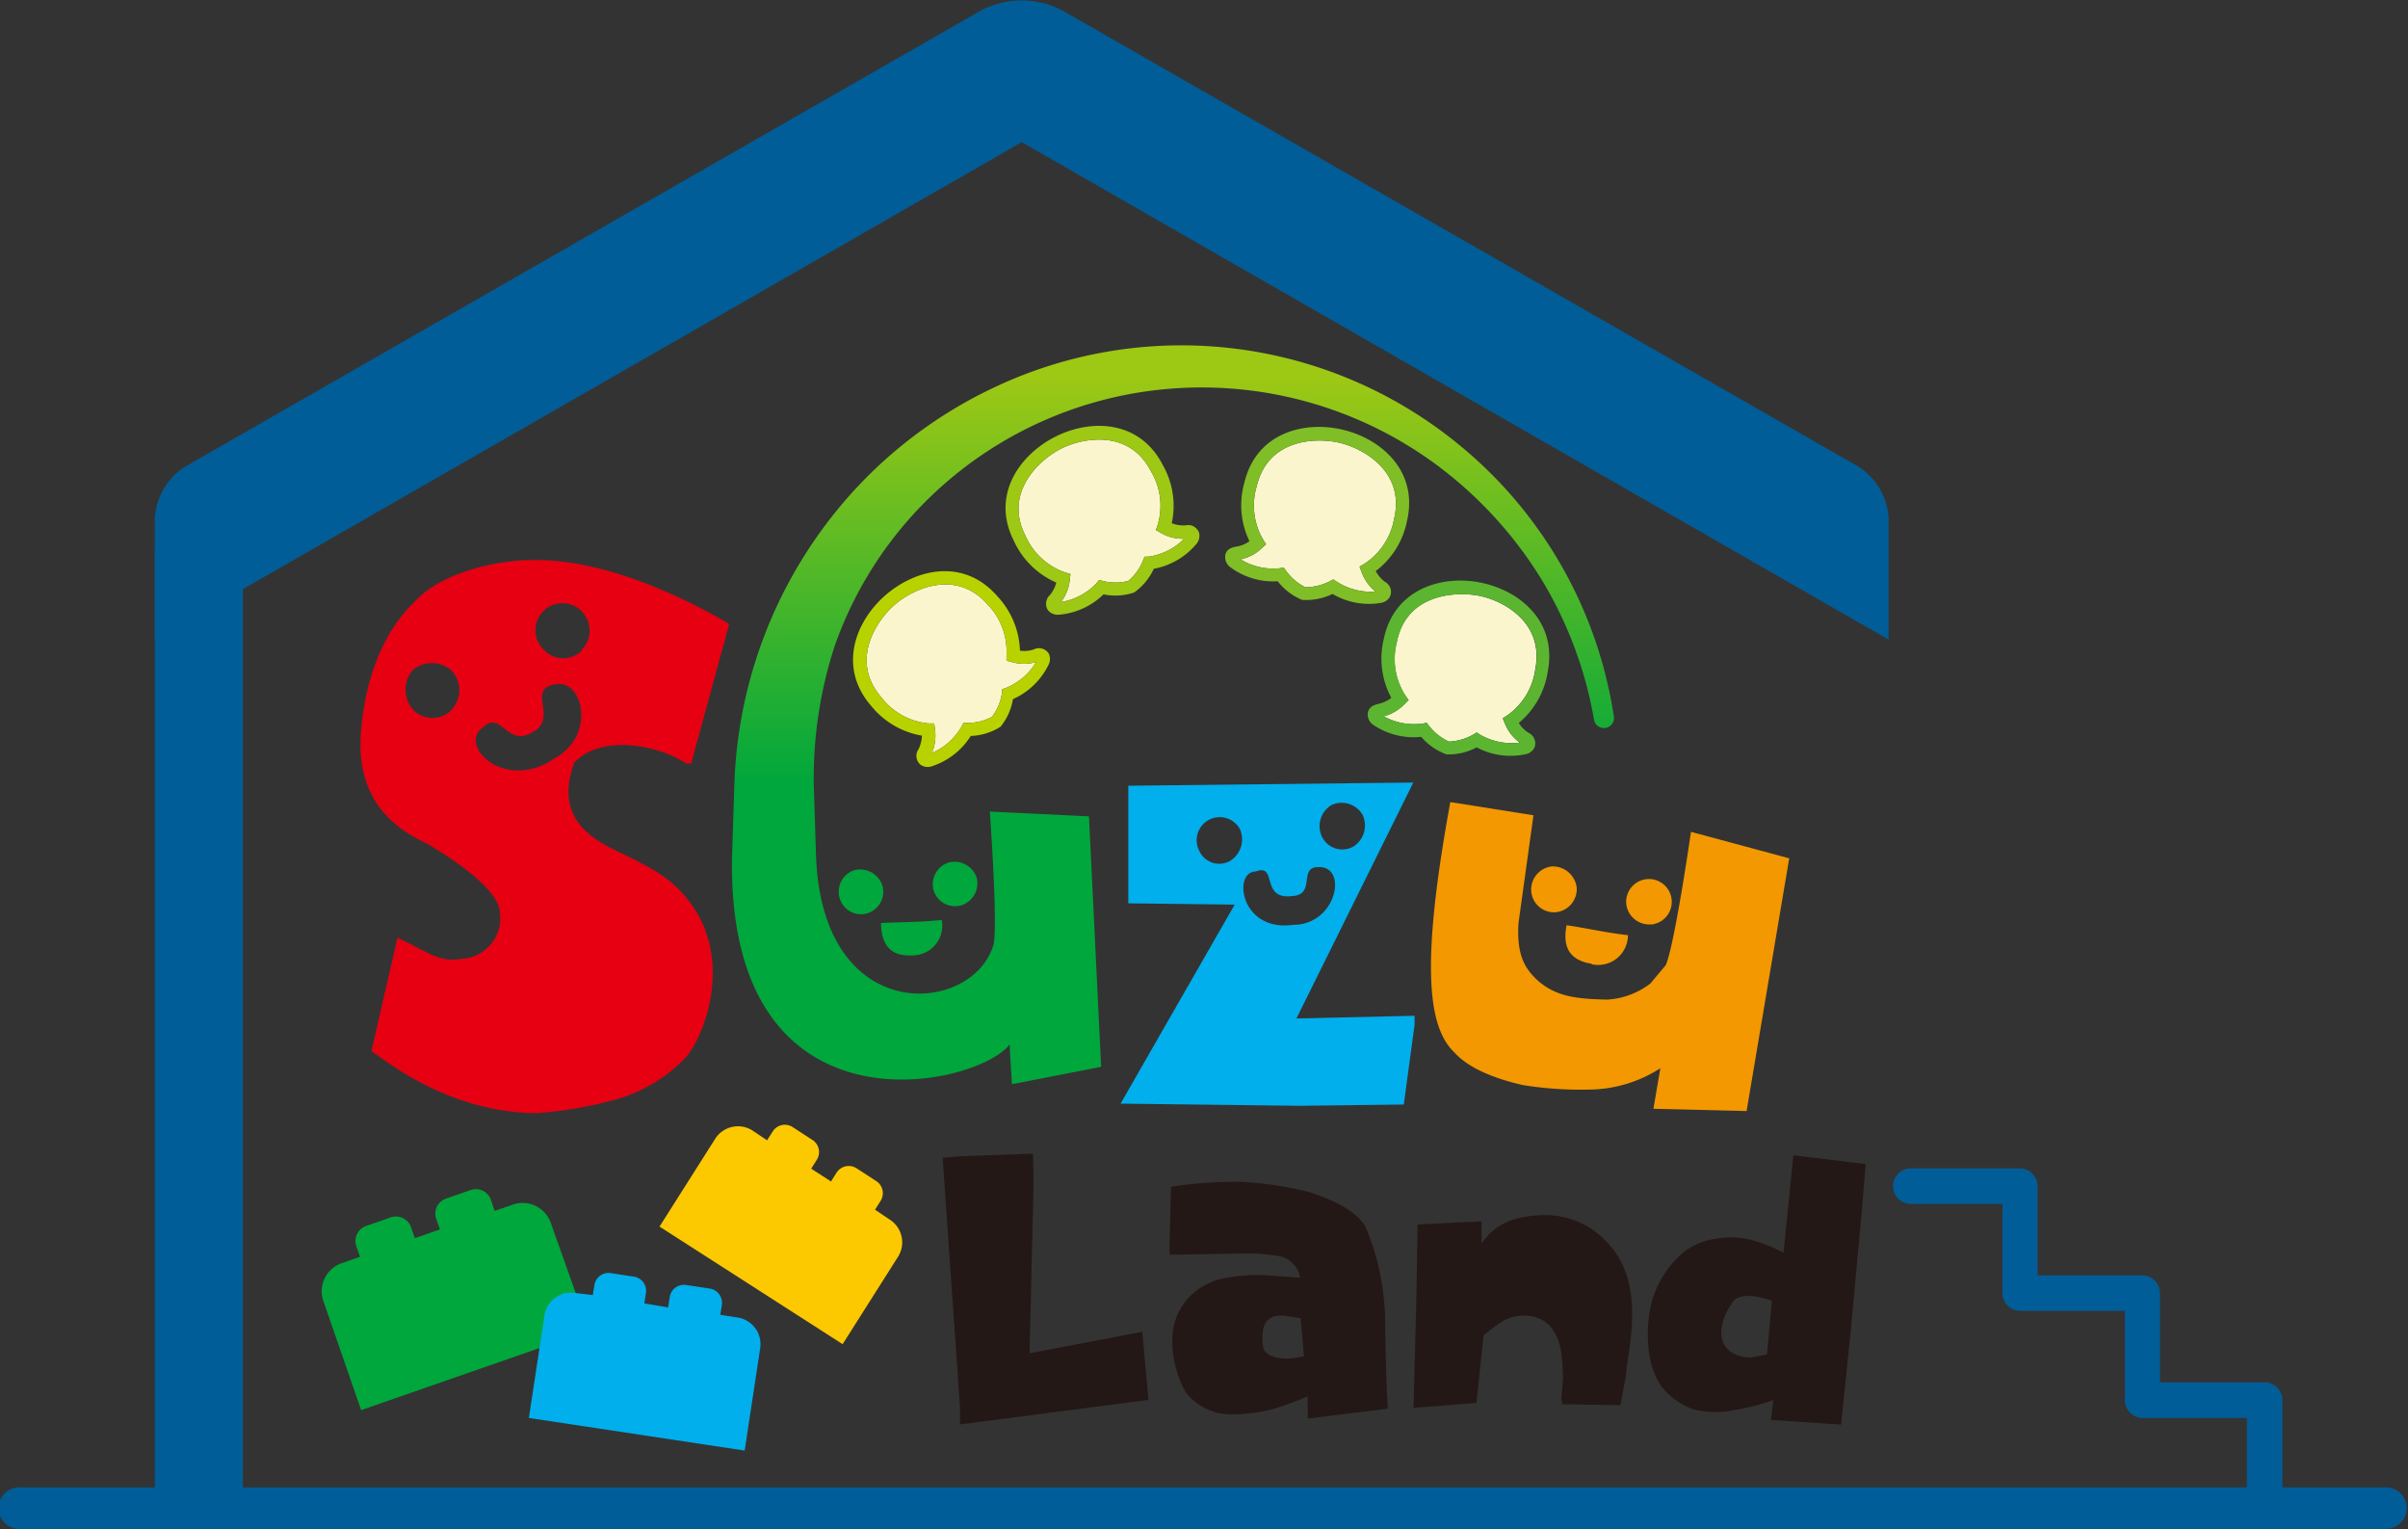<svg xmlns="http://www.w3.org/2000/svg" xmlns:xlink="http://www.w3.org/1999/xlink" viewBox="0 0 242.91 154.21"><rect x="0" y="0" width="242.91" height="154.21" fill="#333333" stroke="none"/><defs><style>.cls-1{fill:#fbf5ce;}.cls-2{fill:#b8d200;}.cls-3{fill:#9dc814;}.cls-4{fill:#7fbe26;}.cls-5{fill:#5cb531;}.cls-6{fill:#005d97;}.cls-7{fill:#e60012;}.cls-8{fill:#00a73c;}.cls-9{fill:#00afec;}.cls-10{fill:#f39800;}.cls-11{fill:#231815;}.cls-12{fill:#fcc800;}.cls-13{fill:url(#名称未設定グラデーション_4);}</style><linearGradient id="名称未設定グラデーション_4" x1="118.33" y1="78.94" x2="118.33" y2="38.13" gradientUnits="userSpaceOnUse"><stop offset="0" stop-color="#00a73c"/><stop offset="1" stop-color="#9dc814"/></linearGradient></defs><g id="レイヤー_2" data-name="レイヤー 2"><g id="サイン"><path class="cls-1" d="M97.19,72.91h.4a5.23,5.23,0,0,0,2.48-.62,5.21,5.21,0,0,0,1-2.37l0-.4.38-.13a6.34,6.34,0,0,0,3.07-2.62,4.41,4.41,0,0,1-2.45,0l-.54-.14,0-.55A6.77,6.77,0,0,0,99.66,61c-3.2-3.69-7.57-1.61-9.42,0s-4.53,5.64-1.33,9.33a6.8,6.8,0,0,0,4.78,2.63l.55,0,.07.55A4.44,4.44,0,0,1,94,75.94a6.31,6.31,0,0,0,3-2.67Z"/><path class="cls-1" d="M110.87,58.49l.38.1a5.23,5.23,0,0,0,2.56,0,5.22,5.22,0,0,0,1.5-2.08l.15-.37.39,0a6.31,6.31,0,0,0,3.61-1.81,4.35,4.35,0,0,1-2.38-.6l-.48-.27.18-.52a6.75,6.75,0,0,0-.67-5.4c-2.23-4.35-7-3.37-9.15-2.25s-5.74,4.4-3.51,8.75a6.79,6.79,0,0,0,4,3.69l.53.16-.06.54a4.37,4.37,0,0,1-.9,2.29,6.32,6.32,0,0,0,3.57-1.88Z"/><path class="cls-1" d="M129.49,57.23l.23.32a5.32,5.32,0,0,0,1.95,1.67,5.37,5.37,0,0,0,2.49-.61l.35-.18.33.23a6.38,6.38,0,0,0,3.91,1,4.56,4.56,0,0,1-1.41-2l-.19-.52.48-.28a6.81,6.81,0,0,0,3-4.53c1.13-4.76-3.09-7.1-5.49-7.67s-7.22-.4-8.36,4.35a6.8,6.8,0,0,0,.64,5.41l.3.47-.41.37a4.39,4.39,0,0,1-2.17,1.15,6.34,6.34,0,0,0,3.94.9Z"/><path class="cls-1" d="M143.91,72.89l.25.32a5.34,5.34,0,0,0,2,1.58,5.42,5.42,0,0,0,2.46-.71l.34-.21.34.22a6.34,6.34,0,0,0,4,.8,4.43,4.43,0,0,1-1.5-1.94l-.21-.51.46-.3a6.76,6.76,0,0,0,2.82-4.66c.93-4.8-3.39-7-5.81-7.42s-7.23-.09-8.16,4.71a6.76,6.76,0,0,0,.87,5.38l.32.45-.39.39a4.51,4.51,0,0,1-2.12,1.25,6.32,6.32,0,0,0,4,.72Z"/><path class="cls-2" d="M100.93,73.29a6,6,0,0,1-3,.93,7.31,7.31,0,0,1-4,3.08,1.26,1.26,0,0,1-1.09-.19,1.17,1.17,0,0,1-.19-1.54A3.25,3.25,0,0,0,93,74.19a8.4,8.4,0,0,1-5.12-3c-3.37-3.89-1.61-8.52,1.46-11.18s7.9-3.76,11.27.12a8.43,8.43,0,0,1,2.28,5.49,3,3,0,0,0,1.4-.13,1.18,1.18,0,0,1,1.5.41,1.28,1.28,0,0,1,0,1.11,7.32,7.32,0,0,1-3.61,3.5A5.88,5.88,0,0,1,100.93,73.29Zm-3.74-.38h.4a5.23,5.23,0,0,0,2.48-.62,5.21,5.21,0,0,0,1-2.37l0-.4.38-.13a6.34,6.34,0,0,0,3.07-2.62,4.41,4.41,0,0,1-2.45,0l-.54-.14,0-.55A6.77,6.77,0,0,0,99.66,61c-3.2-3.69-7.57-1.61-9.42,0s-4.53,5.64-1.33,9.33a6.8,6.8,0,0,0,4.78,2.63l.55,0,.07.55A4.44,4.44,0,0,1,94,75.94a6.31,6.31,0,0,0,3-2.67Z"/><path class="cls-3" d="M114.41,59.75a5.88,5.88,0,0,1-3.09.19A7.3,7.3,0,0,1,106.73,62a1.29,1.29,0,0,1-1-.44,1.19,1.19,0,0,1,.18-1.55,3.06,3.06,0,0,0,.64-1.26,8.37,8.37,0,0,1-4.25-4.15c-2.35-4.58.47-8.66,4.08-10.52s8.57-1.76,10.92,2.82a8.3,8.3,0,0,1,.9,5.87,3.28,3.28,0,0,0,1.4.21,1.17,1.17,0,0,1,1.36.75,1.29,1.29,0,0,1-.23,1.08,7.33,7.33,0,0,1-4.34,2.55A5.89,5.89,0,0,1,114.41,59.75Zm-3.54-1.26.38.1a5.23,5.23,0,0,0,2.56,0,5.22,5.22,0,0,0,1.5-2.08l.15-.37.39,0a6.31,6.31,0,0,0,3.61-1.81,4.35,4.35,0,0,1-2.38-.6l-.48-.27.18-.52a6.75,6.75,0,0,0-.67-5.4c-2.23-4.35-7-3.37-9.15-2.25s-5.74,4.4-3.51,8.75a6.79,6.79,0,0,0,4,3.69l.53.16-.06.54a4.37,4.37,0,0,1-.9,2.29,6.32,6.32,0,0,0,3.57-1.88Z"/><path class="cls-4" d="M131.36,60.5a6,6,0,0,1-2.47-1.88,7.24,7.24,0,0,1-4.81-1.44,1.25,1.25,0,0,1-.49-1c0-.83.76-1,1.15-1.06a3,3,0,0,0,1.3-.54,8.32,8.32,0,0,1-.51-5.91c1.19-5,6-6.27,9.94-5.33s7.65,4.25,6.45,9.25a8.32,8.32,0,0,1-3.14,5,3.24,3.24,0,0,0,.92,1.08,1.16,1.16,0,0,1,.54,1.45,1.24,1.24,0,0,1-.88.67,7.23,7.23,0,0,1-4.94-.89A6.08,6.08,0,0,1,131.36,60.5Zm-1.87-3.27.23.32a5.32,5.32,0,0,0,1.95,1.67,5.37,5.37,0,0,0,2.49-.61l.35-.18.33.23a6.38,6.38,0,0,0,3.91,1,4.56,4.56,0,0,1-1.41-2l-.19-.52.48-.28a6.81,6.81,0,0,0,3-4.53c1.13-4.76-3.09-7.1-5.49-7.67s-7.22-.4-8.36,4.35a6.8,6.8,0,0,0,.64,5.41l.3.47-.41.37a4.39,4.39,0,0,1-2.17,1.15,6.34,6.34,0,0,0,3.94.9Z"/><path class="cls-5" d="M145.93,76.08a6,6,0,0,1-2.56-1.77,7.25,7.25,0,0,1-4.87-1.23,1.27,1.27,0,0,1-.53-1c0-.83.72-1,1.1-1.1a3.24,3.24,0,0,0,1.28-.6,8.36,8.36,0,0,1-.77-5.89c1-5,5.71-6.52,9.7-5.75s7.83,3.91,6.85,9a8.37,8.37,0,0,1-2.92,5.17,3.14,3.14,0,0,0,1,1,1.19,1.19,0,0,1,.6,1.44,1.24,1.24,0,0,1-.85.7,7.25,7.25,0,0,1-5-.68A6,6,0,0,1,145.93,76.08Zm-2-3.19.25.32a5.34,5.34,0,0,0,2,1.58,5.42,5.42,0,0,0,2.46-.71l.34-.21.34.22a6.34,6.34,0,0,0,4,.8,4.43,4.43,0,0,1-1.5-1.94l-.21-.51.46-.3a6.76,6.76,0,0,0,2.82-4.66c.93-4.8-3.39-7-5.81-7.42s-7.23-.09-8.16,4.71a6.76,6.76,0,0,0,.87,5.38l.32.45-.39.39a4.51,4.51,0,0,1-2.12,1.25,6.32,6.32,0,0,0,4,.72Z"/><path class="cls-6" d="M228.45,139.41H217.89v-9a1.79,1.79,0,0,0-1.79-1.79H205.54v-9a1.79,1.79,0,0,0-1.79-1.79h-11a1.79,1.79,0,0,0,0,3.58H202v9a1.79,1.79,0,0,0,1.79,1.79h10.56v9A1.79,1.79,0,0,0,216.1,143h10.56v7.53l3.58,3.28V141.2A1.79,1.79,0,0,0,228.45,139.41Z"/><path class="cls-7" d="M37.47,106l2.62-11.42c2.58,1.1,4.15,2.58,6.38,2.12a4.1,4.1,0,0,0,3.94-4.79c-.23-2.49-5.4-5.68-7.31-6.82-1.9-.91-6.7-3.2-6.74-9.92,0-2.87.83-10,5.35-14.36,3-3.45,9.59-4.4,12.1-4.33,7.87-.12,16.63,4.59,19.75,6.45L69.72,77l-.49,0c-2.82-1.88-8.64-3-11.31-.06-2.36,6.45,3.15,8.27,5.8,9.61s4.57,2.43,6.35,5.12c3.76,5.84.85,13.13-1,15.09a15.66,15.66,0,0,1-6.8,4.08A41.18,41.18,0,0,1,54,112.27C45.71,112.12,39.84,107.7,37.47,106Zm8.05-34.4a2.86,2.86,0,0,0,0-4,3,3,0,0,0-3.91,0,3.06,3.06,0,0,0,.09,4A2.7,2.7,0,0,0,45.52,71.63Zm10.18,5c4.43-2.14,3.23-8,.45-7.6-3.21.4.23,3.34-2.35,4.8-2.69,1.72-3.22-2.34-5.16-.37C46.31,75.12,50.66,79.76,55.7,76.66Zm3-11.08a2.78,2.78,0,0,0,0-3.85,2.72,2.72,0,1,0-3.82,3.87A2.64,2.64,0,0,0,58.72,65.58Z"/><path class="cls-8" d="M87.52,92.1A2.28,2.28,0,0,0,89,89.27a2.37,2.37,0,0,0-2.83-1.51,2.29,2.29,0,0,0-1.45,2.88A2.24,2.24,0,0,0,87.52,92.1Zm4.56,4.25A3,3,0,0,0,95,92.78c-2.32.24-4.26.2-6.13.31C88.9,95,89.6,96.5,92.08,96.35ZM97,91.29a2.32,2.32,0,0,0,1.52-2.78A2.35,2.35,0,0,0,95.65,87a2.3,2.3,0,0,0-1.46,2.83A2.26,2.26,0,0,0,97,91.29Z"/><path class="cls-9" d="M124.55,91.23l-10.73-.13V79.24l28.75-.32-11.79,23.79,11.92-.27v.88l-1.09,8.07-10.57.13-18-.22ZM124,86.87a2.55,2.55,0,0,0,1.08-3.25A2.32,2.32,0,1,0,121,85.85,2.21,2.21,0,0,0,124,86.87Zm6.45,6.4c4.25,0,5.46-5.52,2.87-5.81s-.4,2.79-3,2.91c-3.22.38-1.41-3.33-3.65-2.48C124.33,87.91,125.13,94,130.43,93.27Zm6-7.85a2.52,2.52,0,0,0,1-3.25,2.45,2.45,0,0,0-3.1-1,2.48,2.48,0,0,0-1,3.2A2.27,2.27,0,0,0,136.43,85.42Z"/><path class="cls-10" d="M167.49,107.73a13.42,13.42,0,0,1-7,2.15,36.71,36.71,0,0,1-6.86-.45c-3.19-.72-5.63-1.84-6.92-3.3-2.88-2.71-3.25-9.64-.41-25.24l8.39,1.33-1.51,10.87c-.21,3.28.7,4.52,1.64,5.51,1.95,1.94,4.23,2.14,7.31,2.21a7.93,7.93,0,0,0,4.35-1.62l1.55-1.85c.88-1.91,2.55-13.45,2.55-13.45l9.91,2.67-4.3,25.49-9.4-.23ZM156.92,92a2.34,2.34,0,0,0,2.13-2.5,2.43,2.43,0,0,0-2.5-2.12,2.34,2.34,0,0,0-2.08,2.55A2.3,2.3,0,0,0,156.92,92Zm3.63,5.24a3,3,0,0,0,3.67-2.93c-2.37-.27-4.29-.73-6.19-1C157.68,95.11,158,96.8,160.55,97.19Zm6-4a2.3,2.3,0,1,0-2.5-2.08A2.33,2.33,0,0,0,166.58,93.22Z"/><path class="cls-11" d="M96.84,141.92l-1.75-25.16,1.81-.16,7.31-.25.05,3.06-.4,17.07,11.37-2.17.62,6.87-19,2.47Z"/><path class="cls-11" d="M131.9,140.83a28.9,28.9,0,0,1-3.67,1.32,17.05,17.05,0,0,1-3.84.49,5.84,5.84,0,0,1-4.74-2.18,10.46,10.46,0,0,1-1.37-5.9,6.19,6.19,0,0,1,2.08-4.13,6.75,6.75,0,0,1,3.53-1.59,17,17,0,0,1,3.83-.23l3.42.25a2.61,2.61,0,0,0-2-2.16,19.6,19.6,0,0,0-3.16-.29l-8,.13,0-1.13.15-5.72a40.78,40.78,0,0,1,7.3-.49,36,36,0,0,1,6.56,1c2.12.7,4.45,1.59,5.72,3.43a25.26,25.26,0,0,1,2,8.85c.05,3.26.1,6.49.29,9.58l-8.07,1Zm-.69-7.88-1.72-.27c-2.18-.13-2.22,1.57-2.1,3s2.44,1.43,3.44,1.24l.71-.14Z"/><path class="cls-11" d="M142.86,131.81l.14-8.32,6.45-.32,0,2.26A6.1,6.1,0,0,1,152.6,123a11.91,11.91,0,0,1,3.87-.44,8.52,8.52,0,0,1,5.89,3c3.75,4.19,1.79,10.81,1.65,13.2l-.55,2.95-5.83-.09-.13-.41.17-2.26c-.1-2.13-.07-3.69-1.32-5.24a3.67,3.67,0,0,0-3.1-1c-1.58.17-2.44,1.09-3.59,1.94l-.72,6.84-6.35.49Z"/><path class="cls-11" d="M178.88,141.19a20.68,20.68,0,0,1-3.85,1,9.51,9.51,0,0,1-4,0,6.76,6.76,0,0,1-3.61-2.64,8.28,8.28,0,0,1-1.12-3.53,14.13,14.13,0,0,1,.14-3.93,10,10,0,0,1,3.37-5.78,6.43,6.43,0,0,1,3.1-1.35,8.69,8.69,0,0,1,3.4,0,15.93,15.93,0,0,1,3.6,1.38l1-9.83,7.29.89-.39,4.81-1.2,12.89-.89,8.57-7.07-.47Zm-.14-10s-3.37-1.32-4.09.35a5.3,5.3,0,0,0-1,2.61,2.41,2.41,0,0,0,.76,2.05,3.46,3.46,0,0,0,2.36.68l1.48-.28Z"/><path class="cls-8" d="M55.56,123.33a3,3,0,0,0-3.81-1.85l-1.85.64L49.52,121a1.61,1.61,0,0,0-2-1l-2.53.88a1.6,1.6,0,0,0-1,2l.39,1.11-2.53.88-.39-1.11a1.61,1.61,0,0,0-2-1l-2.53.88a1.61,1.61,0,0,0-1,2l.39,1.11-1.85.64a3,3,0,0,0-1.85,3.82l3.81,11,23-8Z"/><path class="cls-9" d="M74.41,132.87l-1.75-.27.16-1a1.46,1.46,0,0,0-1.22-1.65l-2.4-.36a1.45,1.45,0,0,0-1.64,1.21l-.16,1.05L65,131.45l.15-1A1.44,1.44,0,0,0,64,128.76l-2.4-.37a1.45,1.45,0,0,0-1.64,1.22l-.16,1L58,130.39a2.72,2.72,0,0,0-3.08,2.28L53.35,143l21.77,3.29L76.68,136A2.72,2.72,0,0,0,74.41,132.87Z"/><path class="cls-12" d="M89.76,123l-1.49-1,.56-.89a1.45,1.45,0,0,0-.44-2l-2-1.3a1.46,1.46,0,0,0-2,.45l-.56.89-2-1.29.57-.9a1.45,1.45,0,0,0-.45-2l-2-1.3a1.44,1.44,0,0,0-2,.45l-.57.89-1.49-1a2.73,2.73,0,0,0-3.74.84l-5.62,8.86L85,135.56l5.61-8.85A2.72,2.72,0,0,0,89.76,123Z"/><path class="cls-6" d="M24.5,152.73V55.67c0-2.45-2,2.48-4.44,2.48s-4.44-4.93-4.44-2.48v97.06Z"/><path class="cls-6" d="M99.05,1,18.62,47.09a6.63,6.63,0,0,0-3,5.19V64.51l87.45-50.17,87.45,50.17V52.28a6.63,6.63,0,0,0-3-5.19L107.07,1A8.92,8.92,0,0,0,99.05,1Z"/><path class="cls-6" d="M2.1,150a2.1,2.1,0,1,0,0,4.19H240.82a2.1,2.1,0,0,0,0-4.19Z"/><path class="cls-13" d="M74.08,79.07a46.12,46.12,0,0,1,13-30.59,45.62,45.62,0,0,1,13.6-9.59,44.13,44.13,0,0,1,46.46,5.93A43.84,43.84,0,0,1,162.8,72.26a1,1,0,0,1-.85,1.15,1,1,0,0,1-1.15-.83,40.64,40.64,0,0,0-5.35-14.23A41.36,41.36,0,0,0,145.3,47.17,39.86,39.86,0,0,0,117,39.3,39.29,39.29,0,0,0,91.51,52.57,38.86,38.86,0,0,0,84.25,65a42.8,42.8,0,0,0-2.16,14.07l.22,7c.49,17.7,15.92,16.31,17.92,9.16.44-2-.38-13.38-.38-13.38l10,.48,1.23,25.26-9,1.75-.24-4c-3.32,4.33-28.39,9.92-28-18.76Z"/></g></g></svg>